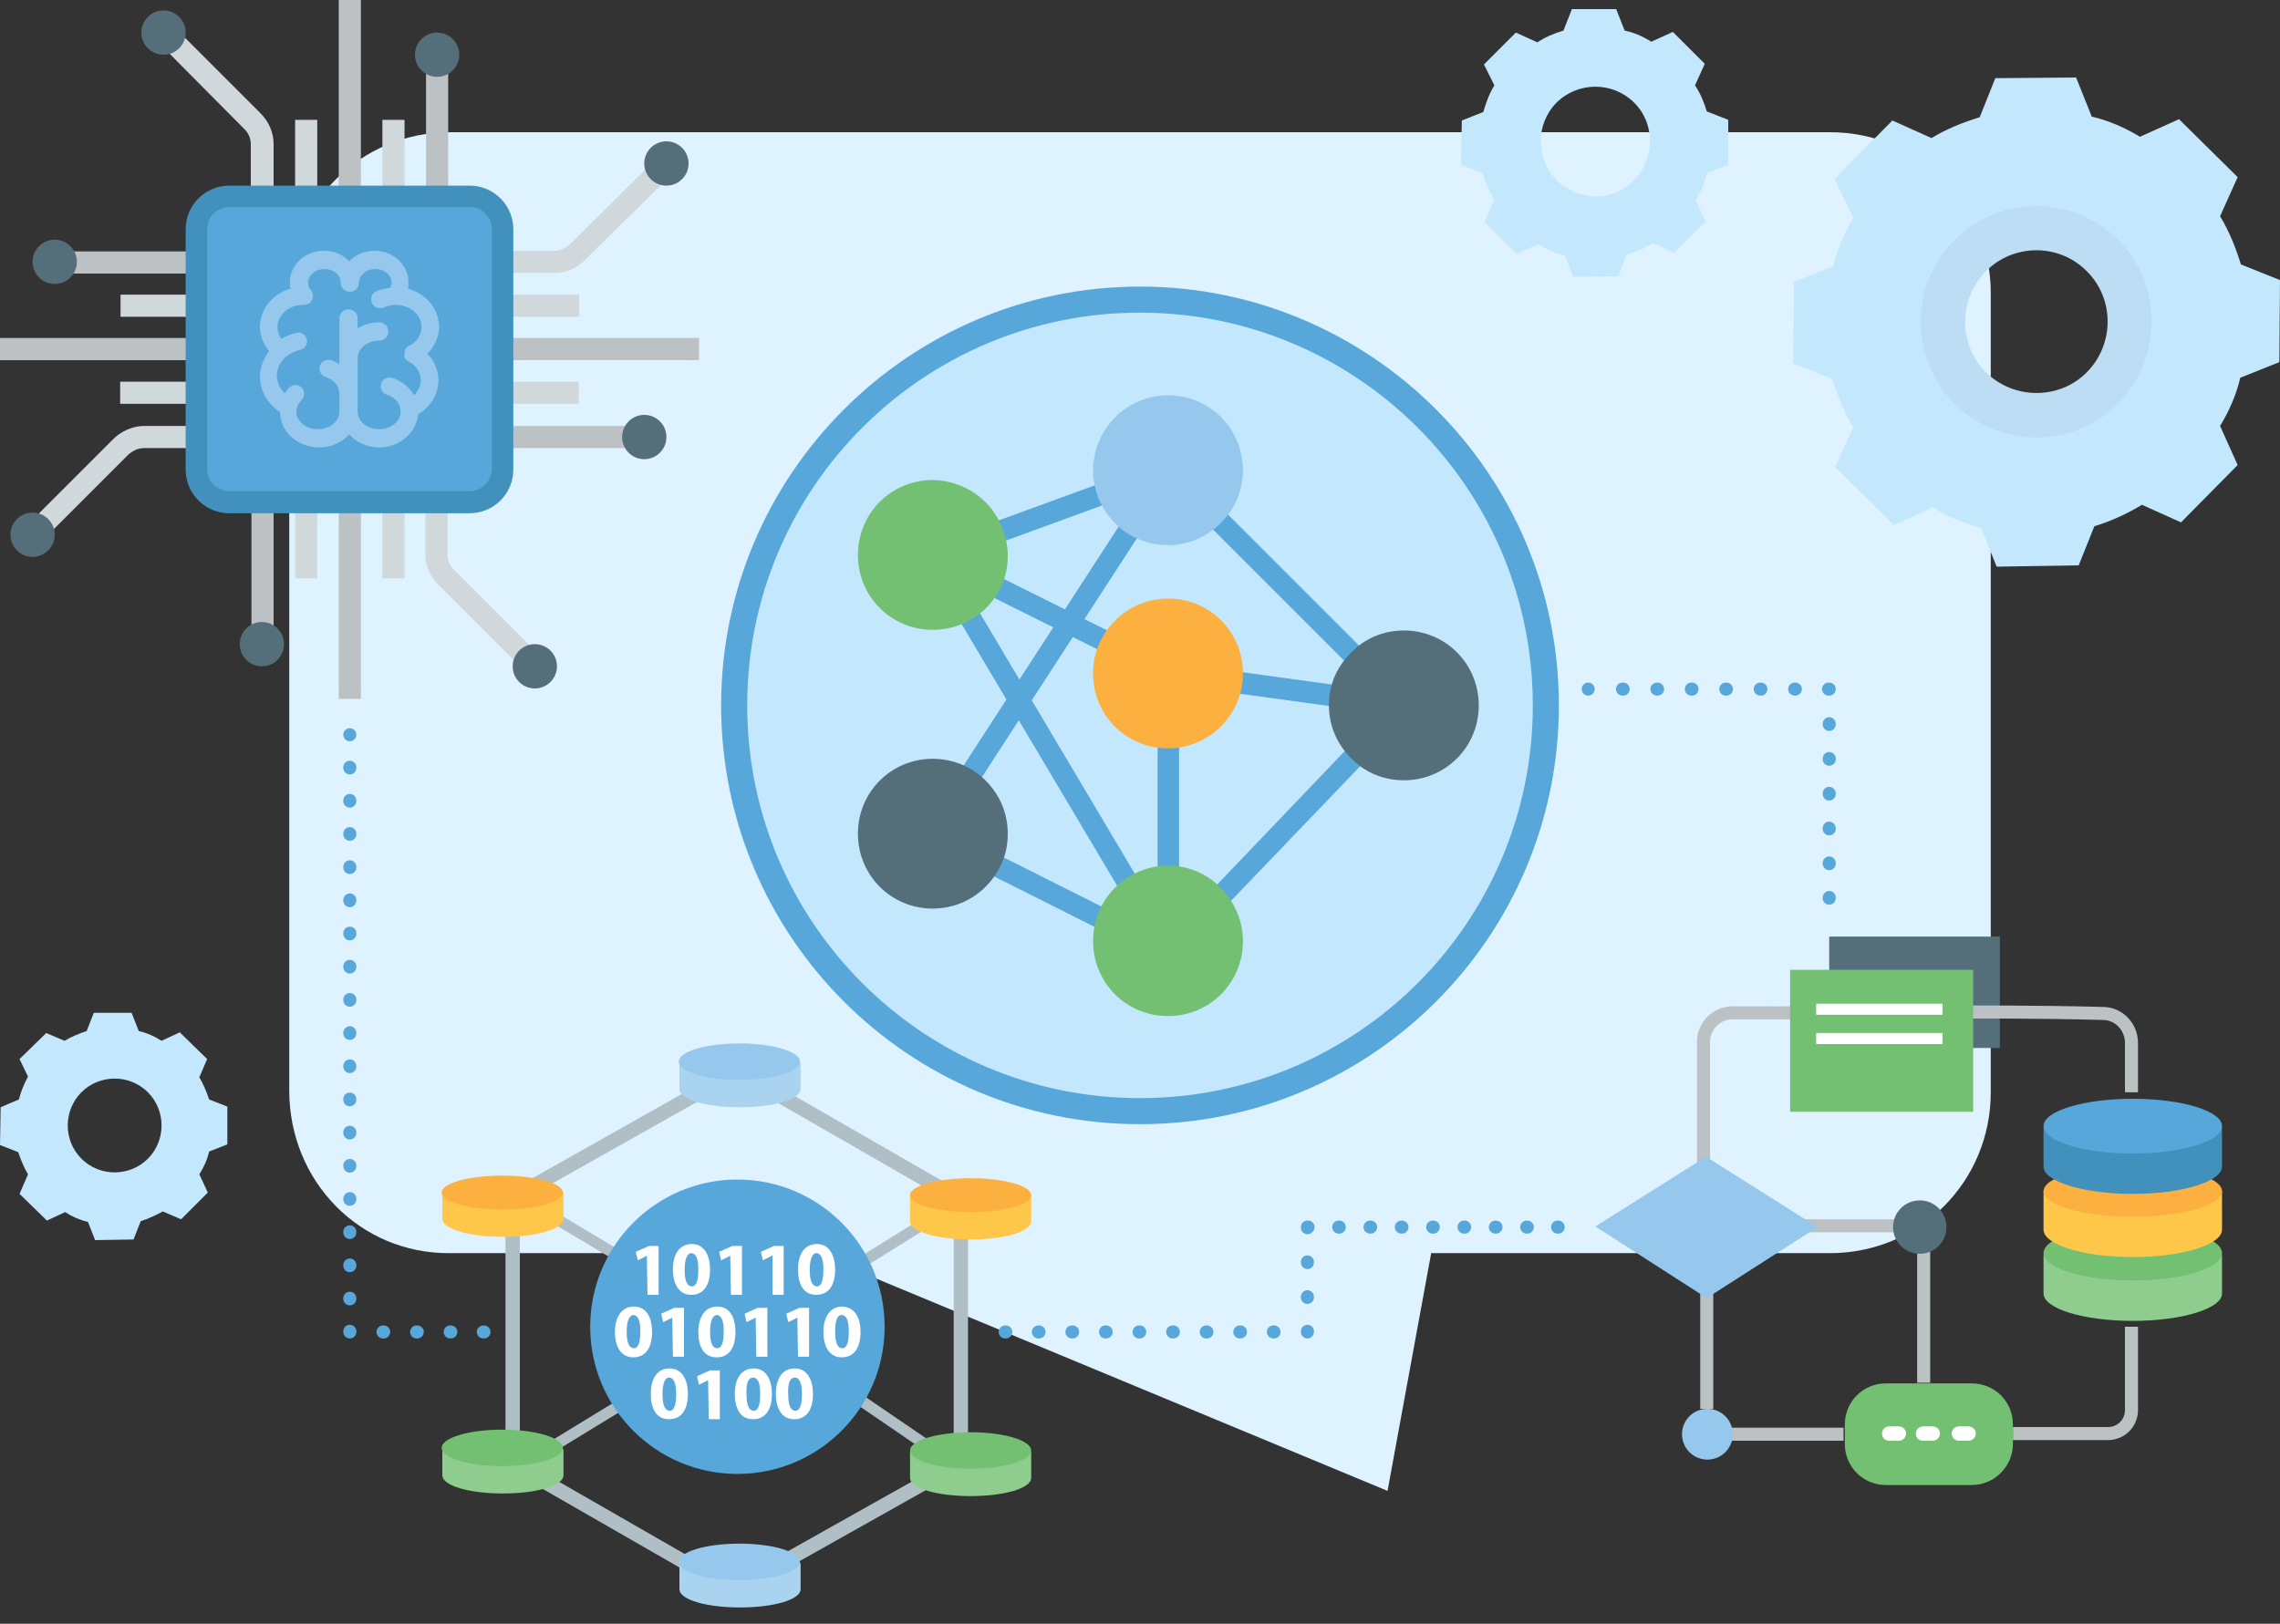 <?xml version="1.0" encoding="utf-8"?>
<!-- Generator: Adobe Illustrator 21.1.0, SVG Export Plug-In . SVG Version: 6.00 Build 0)  -->
<svg version="1.1" id="design" xmlns="http://www.w3.org/2000/svg" xmlns:xlink="http://www.w3.org/1999/xlink" x="0px" y="0px"
	 viewBox="0 0 350 249.3" style="enable-background:new 0 0 350 249.3;" xml:space="preserve">
<rect x="0" y="0" width="350" height="249.3" fill="#333333" stroke="none"/>
<style type="text/css">
	.st0{fill:#DEF2FF;}
	.st1{fill:#C3E7FC;}
	.st2{fill:#BDDDF4;}
	.st3{fill:#BCC2C4;}
	.st4{fill:#D0D8DC;}
	.st5{fill:#4291BC;}
	.st6{fill:#57A7DB;}
	.st7{fill:#95C8EC;}
	.st8{fill:#546E7A;}
	.st9{fill:#73C073;}
	.st10{fill:#FBB040;}
	.st11{fill:none;stroke:#3D4451;stroke-width:2.23;stroke-miterlimit:10;}
	.st12{fill:none;stroke:#BCC2C4;stroke-width:2;stroke-miterlimit:10;}
	.st13{fill:#8FCD8F;}
	.st14{fill:#FFC74A;}
	.st15{fill:#FFFFFF;}
	.st16{fill:#B0BEC5;}
	.st17{fill:#AAD3F0;}
	.st18{fill:none;stroke:#57A7DB;stroke-width:2;stroke-linecap:round;stroke-linejoin:round;}
	.st19{fill:none;stroke:#57A7DB;stroke-width:2;stroke-linecap:round;stroke-linejoin:round;stroke-dasharray:9.989160e-02,4.995;}
	.st20{fill:none;stroke:#57A7DB;stroke-width:2;stroke-linecap:round;stroke-linejoin:round;stroke-dasharray:0.101,5.054;}
	.st21{fill:none;stroke:#57A7DB;stroke-width:2;stroke-linecap:round;stroke-linejoin:round;stroke-dasharray:0.101,5.053;}
	.st22{fill:none;stroke:#57A7DB;stroke-width:2;stroke-linecap:round;stroke-linejoin:round;stroke-dasharray:0.105,5.245;}
	.st23{fill:none;stroke:#57A7DB;stroke-width:2;stroke-linecap:round;stroke-linejoin:round;stroke-dasharray:9.431916e-02,4.716;}
	.st24{fill:none;stroke:#57A7DB;stroke-width:2;stroke-linecap:round;stroke-linejoin:round;stroke-dasharray:0.105,5.24;}
	.st25{fill:none;stroke:#57A7DB;stroke-width:2;stroke-linecap:round;stroke-linejoin:round;stroke-dasharray:0.104,5.182;}
</style>
<g>
	<path class="st0" d="M44.4,167.4V45c0-13.7,10.9-24.7,24.7-24.7h211.8c13.7,0,24.7,10.9,24.7,24.7v122.7
		c0,13.7-10.9,24.7-24.7,24.7h-61.2l-6.7,36.5l-87.9-36.5H69C55.4,192.5,44.4,181.5,44.4,167.4z"/>
</g>
<g>
	<g>
		<path class="st1" d="M281.7,71.7l9,8.9l6-2.7c2.3,1.4,4.8,2.5,7.4,3.1l2.4,6l12.6-0.2l2.4-6c2.6-0.8,5-1.9,7.3-3.3l6,2.7l8.7-8.8
			l-2.7-6c1.4-2.3,2.5-4.8,3.1-7.4l6-2.4L350,43l-6-2.4c-0.8-2.6-1.8-5.1-3.2-7.4l2.7-6l-9-8.9l-6,2.7c-2.3-1.4-4.8-2.5-7.4-3.1
			l-2.4-6L306.3,12l-2.4,6c-2.6,0.8-5.1,1.8-7.4,3.2l-6-2.7l-8.9,9l2.9,5.9c-1.4,2.4-2.4,4.8-3.1,7.5l-6,2.4l-0.1,12.5l6,2.4
			c0.8,2.6,1.8,5.1,3.2,7.4L281.7,71.7z M301.9,60.2c-6-6-6.1-15.7-0.1-21.8s15.7-6.1,21.8-0.1c6,6,6.1,15.7,0.1,21.8
			C317.7,66.1,308,66.2,301.9,60.2C301.9,60.2,301.9,60.2,301.9,60.2L301.9,60.2z"/>
	</g>
	<path class="st2" d="M325.2,61.9c-6.9,7-18.2,7-25.1,0.1c-7-6.9-7-18.2-0.1-25.1c6.9-7,18.2-7,25.1-0.1C332,43.6,332,55,325.2,61.9
		z M304.8,41.7c-4.2,4.3-4.2,11.3,0.1,15.5c4.3,4.2,11.3,4.2,15.5-0.1s4.2-11.3-0.1-15.5C316,37.3,309,37.4,304.8,41.7z"/>
</g>
<g>
	<g>
		<path class="st1" d="M3,183.3l4.2,4.1l2.8-1.3c1.1,0.7,2.2,1.2,3.5,1.5l1.1,2.8l5.9-0.1l1.1-2.8c1.2-0.4,2.3-0.9,3.4-1.5l2.8,1.2
			l4.1-4.1l-1.3-2.8c0.7-1.1,1.2-2.2,1.5-3.5l2.8-1.1l0-5.8l-2.8-1.1c-0.4-1.2-0.9-2.4-1.5-3.4l1.2-2.8l-4.2-4.1l-2.8,1.3
			c-1.1-0.7-2.2-1.2-3.5-1.5l-1.1-2.8l-5.8,0l-1.1,2.8c-1.2,0.4-2.4,0.9-3.4,1.5l-2.8-1.2L3,162.6l1.3,2.7c-0.6,1.1-1.1,2.3-1.4,3.5
			L0.1,170L0,175.8l2.8,1.1c0.4,1.2,0.9,2.4,1.5,3.4L3,183.3z M12.5,177.9c-2.8-2.8-2.8-7.4,0-10.2c2.8-2.8,7.4-2.8,10.2,0
			c2.8,2.8,2.8,7.4,0,10.2C19.9,180.7,15.3,180.7,12.5,177.9C12.5,177.9,12.5,177.9,12.5,177.9L12.5,177.9z"/>
	</g>
</g>
<g>
	<g>
		<path class="st1" d="M227.9,34.1l4.9,4.9l3.3-1.5c1.3,0.8,2.6,1.4,4.1,1.7l1.3,3.3l6.9-0.1l1.3-3.3c1.4-0.4,2.8-1,4-1.8l3.3,1.5
			l4.8-4.8l-1.5-3.3c0.8-1.3,1.4-2.6,1.7-4.1l3.3-1.3l0-6.9l-3.3-1.3c-0.4-1.4-1-2.8-1.8-4l1.5-3.3l-4.9-4.9l-3.3,1.5
			c-1.3-0.8-2.6-1.4-4.1-1.7l-1.3-3.3l-6.8,0l-1.3,3.3c-1.4,0.4-2.8,1-4,1.8l-3.3-1.5l-4.9,4.9l1.6,3.2c-0.8,1.3-1.3,2.7-1.7,4.1
			l-3.3,1.3l-0.1,6.8l3.3,1.3c0.4,1.4,1,2.8,1.8,4L227.9,34.1z M239,27.7c-3.3-3.3-3.3-8.6-0.1-11.9c3.3-3.3,8.6-3.3,11.9-0.1
			s3.3,8.6,0.1,11.9C247.7,31,242.4,31,239,27.7C239,27.8,239,27.8,239,27.7L239,27.7z"/>
	</g>
</g>
<g>
	<rect x="52" class="st3" width="3.4" height="107.3"/>
	<rect x="45.3" y="18.4" class="st4" width="3.4" height="70.4"/>
	<rect x="58.7" y="18.4" class="st4" width="3.4" height="70.4"/>
	
		<rect x="52" y="25.1" transform="matrix(4.475715e-11 -1 1 4.475715e-11 -6.657 114.001)" class="st4" width="3.4" height="70.4"/>
	
		<rect x="52" y="11.8" transform="matrix(4.502804e-11 -1 1 4.502804e-11 6.706 100.638)" class="st4" width="3.4" height="70.4"/>
	
		<rect x="52" y="0" transform="matrix(4.502804e-11 -1 1 4.502804e-11 -2.341508e-09 107.294)" class="st3" width="3.4" height="107.3"/>
	<g>
		<path class="st4" d="M6.2,83.3L3.8,81l13.6-13.6c1.2-1.2,3-2,4.7-2h9.7v3.4h-9.7c-0.9,0-1.7,0.4-2.4,1L6.2,83.3z"/>
		<path class="st4" d="M85.1,41.9h-9.7v-3.4h9.7c0.9,0,1.7-0.4,2.4-1L101.1,24l2.4,2.4L89.8,39.9C88.6,41.2,86.9,41.9,85.1,41.9z"/>
		<path class="st4" d="M41.9,31.9h-3.4v-9.7c0-0.9-0.3-1.7-1-2.4L24,6.2l2.4-2.4l13.6,13.6c1.3,1.3,2,3,2,4.7V31.9z"/>
		<path class="st4" d="M81,103.5L67.3,89.8c-1.3-1.3-2-3-2-4.7v-9.7h3.4v9.7c0,0.9,0.3,1.7,1,2.4l13.6,13.6L81,103.5z"/>
	</g>
	<g>
		<rect x="65.4" y="8.4" class="st3" width="3.4" height="23.5"/>
		<rect x="38.6" y="75.4" class="st3" width="3.4" height="23.5"/>
		<rect x="8.4" y="38.6" class="st3" width="23.5" height="3.4"/>
		<rect x="75.4" y="65.4" class="st3" width="23.5" height="3.4"/>
	</g>
	<path class="st5" d="M72.1,78.8H35.2c-3.7,0-6.7-3-6.7-6.7V35.2c0-3.7,3-6.7,6.7-6.7h36.9c3.7,0,6.7,3,6.7,6.7v36.9
		C78.8,75.8,75.8,78.8,72.1,78.8z"/>
	<path class="st6" d="M72.1,75.4H35.2c-1.9,0-3.4-1.5-3.4-3.4V35.2c0-1.9,1.5-3.4,3.4-3.4h36.9c1.9,0,3.4,1.5,3.4,3.4v36.9
		C75.4,73.9,73.9,75.4,72.1,75.4z"/>
	<path class="st7" d="M67.4,50.2c0-2.8-2-5.1-4.8-5.9c0.1-0.3,0.1-0.7,0.1-1c0-2.6-2.3-4.8-5.2-4.8c-1.5,0-2.9,0.6-3.9,1.6
		c-1-1-2.3-1.6-3.9-1.6c-2.9,0-5.2,2.2-5.2,4.8c0,0.3,0,0.7,0.1,1c-2.7,0.8-4.7,3.1-4.7,5.9c0,1.3,0.5,2.6,1.4,3.7
		c-0.8,1.1-1.4,2.5-1.4,3.9c0,2.2,1.2,4.2,3.1,5.5c0,3,2.7,5.4,6,5.4c1.9,0,3.5-0.8,4.6-2c1.1,1.2,2.8,2,4.6,2c3.2,0,5.7-2.3,6-5.1
		c1.9-1.1,3.1-3.1,3.1-5.2c0-1.5-0.6-3-1.7-4.1C66.7,53.2,67.4,51.8,67.4,50.2z M62.7,55.5c1.2,0.6,1.9,1.7,1.9,2.9
		c0,0.8-0.4,1.6-1,2.3c-0.7-1.2-1.9-2.2-3.4-2.7c-0.7-0.2-1.5,0.2-1.7,0.9c-0.2,0.7,0.2,1.5,0.9,1.7c1.3,0.4,2.1,1.4,2.1,2.6
		c0,1.5-1.5,2.7-3.3,2.7c-1.8,0-3.3-1.2-3.3-2.7V55c0-1.5,1.5-2.7,3.3-2.7c0.8,0,1.4-0.6,1.4-1.4s-0.6-1.4-1.4-1.4
		c-1.2,0-2.3,0.3-3.3,0.9v-1.5c0-0.8-0.6-1.4-1.4-1.4s-1.4,0.6-1.4,1.4v7c-0.4-0.2-0.8-0.5-1.3-0.6c-0.7-0.2-1.5,0.2-1.7,0.9
		c-0.2,0.7,0.2,1.5,0.9,1.7c1.3,0.4,2.1,1.4,2.1,2.6v2.7c0,1.5-1.5,2.7-3.3,2.7c-1.8,0-3.3-1.2-3.3-2.7c0-0.6,0.3-1.3,0.8-1.8
		c0.5-0.5,0.5-1.4,0-1.9c-0.5-0.5-1.4-0.5-1.9,0c-0.3,0.3-0.5,0.6-0.7,0.9c-0.7-0.7-1.2-1.7-1.2-2.7c0-1.9,1.5-3.5,3.6-4
		c0.7-0.2,1.2-0.9,1-1.6c-0.2-0.7-0.9-1.2-1.6-1c-0.8,0.2-1.6,0.5-2.3,0.9c-0.4-0.5-0.6-1.2-0.6-1.8c0-1.9,1.8-3.4,4-3.4
		c0.3,0,0.6-0.1,0.8-0.2c0.6-0.4,0.8-1.1,0.5-1.8c-0.1-0.1-0.1-0.2-0.2-0.3c-0.2-0.2-0.4-0.6-0.4-1.1c0-1.1,1.1-2.1,2.5-2.1
		c1.4,0,2.5,0.9,2.5,2.1c0,0.8,0.6,1.4,1.4,1.4s1.4-0.6,1.4-1.4c0-1.1,1.1-2.1,2.5-2.1s2.5,0.9,2.5,2.1c0,0.3-0.1,0.6-0.2,0.8
		c-0.7,0.1-1.4,0.2-2.1,0.5c-0.7,0.3-1,1.1-0.7,1.8c0.3,0.7,1.1,1,1.8,0.7c0.6-0.2,1.2-0.4,1.8-0.4c2.2,0,4,1.5,4,3.4
		c0,1.2-0.7,2.3-1.9,2.9c-0.5,0.2-0.7,0.7-0.7,1.2C62,54.8,62.2,55.3,62.7,55.5z"/>
	<circle class="st8" cx="8.4" cy="40.2" r="3.4"/>
	<circle class="st8" cx="98.9" cy="67.1" r="3.4"/>
	<circle class="st8" cx="5" cy="82.1" r="3.4"/>
	<circle class="st8" cx="102.3" cy="25.1" r="3.4"/>
	<circle class="st8" cx="67.1" cy="8.4" r="3.4"/>
	<circle class="st8" cx="40.2" cy="98.9" r="3.4"/>
	<circle class="st8" cx="25.1" cy="5" r="3.4"/>
	<circle class="st8" cx="82.1" cy="102.3" r="3.4"/>
</g>
<g>
	<g>
		<path class="st1" d="M175,170.6c-34.3,0-62.3-27.9-62.3-62.3S140.7,46,175,46c34.3,0,62.3,27.9,62.3,62.3S209.3,170.6,175,170.6z"
			/>
		<path class="st6" d="M175,48c33.3,0,60.3,27,60.3,60.3s-27,60.3-60.3,60.3s-60.3-27-60.3-60.3S141.7,48,175,48 M175,44
			c-35.4,0-64.3,28.8-64.3,64.3s28.8,64.3,64.3,64.3s64.3-28.8,64.3-64.3S210.4,44,175,44L175,44z"/>
	</g>
	<g>
		<g>
			<path class="st6" d="M149.2,81.4l23-8.4l1.1,3.1l-23,8.4L149.2,81.4z"/>
			<path class="st6" d="M183.1,78.2l2.3-2.3l26.3,26.3l-2.3,2.3L183.1,78.2z"/>
			<path class="st6" d="M187.3,106.1l0.4-3.3l19.7,2.7l-0.4,3.3L187.3,106.1z"/>
			<path class="st6" d="M147.4,89.2l1.5-2.9l26.3,13.1l-1.5,2.9L147.4,89.2z"/>
			<path class="st6" d="M148.5,132.5l1.5-2.9l23.5,11.8l-1.5,2.9L148.5,132.5z"/>
			<path class="st6" d="M177.7,109.9h3.3v27.9h-3.3V109.9z"/>
			<path class="st6" d="M146,120.5l27.7-42.7l2.8,1.8l-27.7,42.7L146,120.5z"/>
			<path class="st6" d="M183.7,139.1l25.9-27.1l2.4,2.3L186,141.4L183.7,139.1z"/>
			<path class="st6" d="M146,93.1l2.8-1.7l27.1,45.6l-2.8,1.7L146,93.1z"/>
		</g>
		<path class="st8" d="M154.7,128c0,1.9-0.4,3.6-1.2,5.1c-1.9,3.8-5.8,6.4-10.3,6.4c-6.4,0-11.5-5.1-11.5-11.5
			c0-6.4,5.1-11.5,11.5-11.5c2.3,0,4.5,0.7,6.2,1.8C152.6,120.4,154.7,123.9,154.7,128z"/>
		<path class="st9" d="M188,137c1.7,2,2.8,4.6,2.8,7.5c0,6.4-5.1,11.5-11.5,11.5c-6.4,0-11.5-5.1-11.5-11.5c0-1.3,0.2-2.6,0.6-3.8
			c0.8-2.3,2.3-4.3,4.3-5.7c1.9-1.3,4.1-2.1,6.6-2.1C182.8,132.9,186,134.5,188,137L188,137z"/>
		<path class="st8" d="M215.5,96.8c6.4,0,11.5,5.1,11.5,11.5s-5.1,11.5-11.5,11.5c-3.1,0-5.9-1.2-7.9-3.2c-2.2-2.1-3.6-5-3.6-8.3
			c0-0.5,0-1,0.1-1.5c0.3-2.6,1.5-4.8,3.3-6.6C209.4,98.1,212.3,96.8,215.5,96.8z"/>
		<path class="st10" d="M190.7,104.9c-0.7,5.6-5.6,10-11.4,10c-6.4,0-11.5-5.1-11.5-11.5c0-1.9,0.4-3.6,1.2-5.1
			c1.9-3.8,5.8-6.4,10.3-6.4c6.4,0,11.5,5.1,11.5,11.5C190.8,103.9,190.8,104.4,190.7,104.9z"/>
		<path class="st7" d="M179.3,60.7c6.4,0,11.5,5.1,11.5,11.5c0,3.2-1.3,6-3.4,8.1c-2.1,2.1-4.9,3.4-8.1,3.4c-2.3,0-4.5-0.7-6.2-1.8
			c-2.1-1.3-3.7-3.4-4.6-5.7c-0.4-1.2-0.7-2.5-0.7-3.9C167.8,65.8,173,60.7,179.3,60.7z"/>
		<path class="st9" d="M154,81.4c0.4,1.2,0.7,2.5,0.7,3.9c0,1.9-0.4,3.6-1.2,5.1c-1,2-2.5,3.6-4.4,4.7c-1.7,1-3.7,1.6-5.9,1.6
			c-6.4,0-11.5-5.1-11.5-11.5c0-6.4,5.1-11.5,11.5-11.5C148.2,73.8,152.4,76.9,154,81.4L154,81.4z"/>
	</g>
</g>
<g>
	<rect x="280.8" y="143.8" class="st8" width="26.2" height="17.1"/>
	<path class="st11" d="M264.6,220.2H262v-2.6"/>
	<g>
		<g>
			<polyline class="st12" points="295.3,212.3 295.3,188.2 274.6,188.2 			"/>
			<path class="st12" d="M327.2,203.7v12.8c0,2-1.6,3.6-3.6,3.6l0,0H309"/>
			<path class="st12" d="M261.5,179.8V160c0-2.5,2-4.5,4.5-4.5c0,0,0,0,0,0c18.8,0.1,37.9-0.4,56.8,0.1c2.5,0,4.4,2.1,4.4,4.5v7.6"
				/>
		</g>
		<path class="st12" d="M283,220.2h-17.2"/>
		<path class="st12" d="M262,216.3V196"/>
	</g>
	<path class="st9" d="M302.7,228h-13.2c-3.5,0-6.3-2.8-6.3-6.3v-3c0-3.5,2.8-6.3,6.3-6.3h13.2c3.5,0,6.3,2.8,6.3,6.3v3
		C309,225.1,306.2,228,302.7,228z"/>
	<path class="st13" d="M341.1,192.7v5.9c0,2.3-6.1,4.2-13.7,4.2c-7.6,0-13.7-1.9-13.7-4.2v-5.9"/>
	<ellipse class="st9" cx="327.4" cy="192.4" rx="13.7" ry="4.2"/>
	<path class="st14" d="M341.1,182.9v5.9c0,2.3-6.1,4.2-13.7,4.2c-7.6,0-13.7-1.9-13.7-4.2v-5.9"/>
	<ellipse class="st10" cx="327.4" cy="182.9" rx="13.7" ry="3.9"/>
	<path class="st5" d="M341.1,173.2v5.9c0,2.3-6.1,4.2-13.7,4.2c-7.6,0-13.7-1.9-13.7-4.2v-5.9"/>
	<ellipse class="st6" cx="327.4" cy="172.9" rx="13.7" ry="4.2"/>
	<rect x="274.8" y="148.9" class="st9" width="28.1" height="21.8"/>
	<path class="st15" d="M294.1,220.1L294.1,220.1c0-0.6,0.5-1.1,1.1-1.1h1.5c0.6,0,1.1,0.5,1.1,1.1l0,0c0,0.6-0.5,1.1-1.1,1.1h-1.5
		C294.5,221.2,294.1,220.7,294.1,220.1z M288.9,220.1L288.9,220.1c0-0.6,0.5-1.1,1.1-1.1h1.5c0.6,0,1.1,0.5,1.1,1.1l0,0
		c0,0.6-0.5,1.1-1.1,1.1H290C289.3,221.2,288.9,220.7,288.9,220.1z M299.6,220.1L299.6,220.1c0-0.6,0.5-1.1,1.1-1.1h1.5
		c0.6,0,1.1,0.5,1.1,1.1l0,0c0,0.6-0.5,1.1-1.1,1.1h-1.5C300.1,221.2,299.6,220.7,299.6,220.1z"/>
	<circle class="st8" cx="294.7" cy="188.4" r="4.1"/>
	<circle class="st7" cx="262.1" cy="220.2" r="3.9"/>
	<rect x="278.8" y="154.1" class="st15" width="19.4" height="1.7"/>
	<rect x="278.8" y="158.6" class="st15" width="19.4" height="1.7"/>
	<polygon class="st7" points="262,199.3 279,188.4 261.9,177.6 244.9,188.3 	"/>
</g>
<g>
	<rect x="77.6" y="188.9" class="st16" width="2.2" height="31.9"/>
	
		<rect x="94.3" y="219.5" transform="matrix(0.498 -0.867 0.867 0.498 -155.158 200.36)" class="st16" width="2.2" height="29.4"/>
	
		<rect x="114.7" y="233.2" transform="matrix(0.872 -0.49 0.49 0.872 -98.128 93.71)" class="st16" width="30.6" height="2.2"/>
	<rect x="146.4" y="190.1" class="st16" width="2.2" height="30.7"/>
	
		<rect x="129.9" y="159.2" transform="matrix(0.499 -0.867 0.867 0.499 -85.918 201.082)" class="st16" width="2.2" height="31.3"/>
	
		<rect x="80.4" y="173.2" transform="matrix(0.871 -0.491 0.491 0.871 -73.23 69.455)" class="st16" width="30.9" height="2.2"/>
	
		<rect x="132.1" y="189.1" transform="matrix(0.848 -0.529 0.529 0.848 -79.559 102.204)" class="st16" width="13.1" height="1.7"/>
	
		<rect x="82.6" y="218.7" transform="matrix(0.853 -0.521 0.521 0.853 -101.406 78.683)" class="st16" width="13.1" height="1.7"/>
	
		<rect x="136.9" y="211.1" transform="matrix(0.564 -0.826 0.826 0.564 -120.634 209.25)" class="st16" width="1.7" height="15.4"/>
	
		<rect x="87.8" y="183.1" transform="matrix(0.512 -0.859 0.859 0.512 -119.157 168.428)" class="st16" width="1.7" height="12"/>
	<path class="st13" d="M139.7,222.9v4c0,1.6,4.1,2.8,9.3,2.8s9.3-1.2,9.3-2.8v-4"/>
	<ellipse class="st9" cx="149" cy="222.7" rx="9.3" ry="2.8"/>
	<path class="st14" d="M139.7,183.5v4c0,1.6,4.1,2.8,9.3,2.8s9.3-1.2,9.3-2.8v-4"/>
	<ellipse class="st10" cx="149" cy="183.5" rx="9.3" ry="2.6"/>
	<path class="st13" d="M67.9,222.5v4c0,1.6,4.1,2.8,9.3,2.8s9.3-1.2,9.3-2.8v-4"/>
	<ellipse class="st9" cx="77.1" cy="222.3" rx="9.3" ry="2.8"/>
	<path class="st14" d="M67.9,183.1v4c0,1.6,4.1,2.8,9.3,2.8s9.3-1.2,9.3-2.8v-4"/>
	<ellipse class="st10" cx="77.1" cy="183.1" rx="9.3" ry="2.6"/>
	<path class="st17" d="M104.3,163.2v4c0,1.6,4.1,2.8,9.3,2.8s9.3-1.2,9.3-2.8v-4"/>
	<ellipse class="st7" cx="113.5" cy="163" rx="9.3" ry="2.8"/>
	<path class="st17" d="M104.3,240v4c0,1.6,4.1,2.8,9.3,2.8s9.3-1.2,9.3-2.8v-4"/>
	<ellipse class="st7" cx="113.5" cy="239.8" rx="9.3" ry="2.8"/>
	<g>
		<circle class="st6" cx="113.2" cy="203.7" r="22.6"/>
		<path class="st15" d="M99.3,192.8L99.3,192.8l-1.4,0.7l-0.3-1.3l2-0.9h1.5v7.5h-1.7L99.3,192.8z"/>
		<path class="st15" d="M109,194.9c0,2.3-0.9,3.9-2.9,3.9c-1.9,0-2.8-1.7-2.8-3.9s0.9-3.9,2.9-3.9S109,192.9,109,194.9z M105.1,195
			c0,1.7,0.4,2.5,1.1,2.5s1-0.9,1-2.6c0-1.7-0.4-2.5-1.1-2.5C105.5,192.4,105.1,193.3,105.1,195L105.1,195z"/>
		<path class="st15" d="M112.1,192.8L112.1,192.8l-1.4,0.7l-0.3-1.3l2-0.9h1.5v7.5h-1.7L112.1,192.8z"/>
		<path class="st15" d="M118.5,192.8L118.5,192.8l-1.4,0.7l-0.3-1.3l2-0.9h1.5v7.5h-1.7V192.8z"/>
		<path class="st15" d="M128.2,194.9c0,2.3-0.9,3.9-2.9,3.9s-2.8-1.7-2.8-3.9s0.9-3.9,2.9-3.9S128.2,192.9,128.2,194.9z M124.3,195
			c0,1.7,0.4,2.5,1.1,2.5s1-0.9,1-2.6c0-1.7-0.4-2.5-1.1-2.5C124.7,192.4,124.3,193.3,124.3,195L124.3,195z"/>
		<path class="st15" d="M100.1,204.5c0,2.3-0.9,3.9-2.9,3.9c-1.9,0-2.8-1.7-2.8-3.9c0-2.1,0.9-3.9,2.9-3.9S100.1,202.4,100.1,204.5z
			 M96.2,204.5c0,1.7,0.4,2.5,1.1,2.5s1-0.9,1-2.6c0-1.7-0.4-2.5-1.1-2.5C96.6,202,96.2,202.8,96.2,204.5L96.2,204.5z"/>
		<path class="st15" d="M103.2,202.3L103.2,202.3l-1.4,0.7l-0.3-1.3l2-0.9h1.5v7.5h-1.7L103.2,202.3z"/>
		<path class="st15" d="M112.9,204.5c0,2.3-0.9,3.9-2.9,3.9s-2.8-1.7-2.8-3.9c0-2.1,0.9-3.9,2.9-3.9S112.9,202.4,112.9,204.5z
			 M109,204.5c0,1.7,0.4,2.5,1.1,2.5s1-0.9,1-2.6c0-1.7-0.4-2.5-1.1-2.5C109.4,202,109,202.8,109,204.5L109,204.5z"/>
		<path class="st15" d="M116,202.3L116,202.3l-1.4,0.7l-0.3-1.3l2-0.9h1.5v7.5h-1.7L116,202.3z"/>
		<path class="st15" d="M122.4,202.3L122.4,202.3L121,203l-0.3-1.3l2-0.9h1.5v7.5h-1.7L122.4,202.3z"/>
		<path class="st15" d="M132.1,204.5c0,2.3-0.9,3.9-2.9,3.9c-1.9,0-2.8-1.7-2.8-3.9c0-2.1,0.9-3.9,2.9-3.9
			C131.3,200.7,132.1,202.4,132.1,204.5z M128.2,204.5c0,1.7,0.4,2.5,1.1,2.5c0.7,0,1-0.9,1-2.6c0-1.7-0.4-2.5-1.1-2.5
			S128.2,202.8,128.2,204.5L128.2,204.5z"/>
		<path class="st15" d="M105.6,214c0,2.3-0.9,3.9-2.9,3.9s-2.8-1.7-2.8-3.9s0.9-3.9,2.9-3.9S105.6,212,105.6,214z M101.7,214.1
			c0,1.7,0.4,2.5,1.1,2.5s1-0.9,1-2.6c0-1.7-0.4-2.5-1.1-2.5C102.1,211.5,101.7,212.3,101.7,214.1L101.7,214.1z"/>
		<path class="st15" d="M108.7,211.9L108.7,211.9l-1.4,0.7l-0.3-1.3l2-0.9h1.5v7.5h-1.7L108.7,211.9z"/>
		<path class="st15" d="M118.5,214c0,2.3-0.9,3.9-2.9,3.9s-2.8-1.7-2.8-3.9s0.9-3.9,2.9-3.9S118.5,212,118.5,214z M114.6,214.1
			c0,1.7,0.4,2.5,1.1,2.5s1-0.9,1-2.6c0-1.7-0.4-2.5-1.1-2.5C114.9,211.5,114.5,212.3,114.6,214.1L114.6,214.1z"/>
		<path class="st15" d="M124.8,214c0,2.3-0.9,3.9-2.9,3.9c-1.9,0-2.8-1.7-2.8-3.9s0.9-3.9,2.9-3.9S124.8,212,124.8,214z M121,214.1
			c0,1.7,0.4,2.5,1.1,2.5s1-0.9,1-2.6c0-1.7-0.4-2.5-1.1-2.5C121.3,211.5,120.9,212.3,121,214.1L121,214.1z"/>
	</g>
</g>
<g>
	<g>
		<line class="st18" x1="53.7" y1="112.8" x2="53.7" y2="112.8"/>
		<line class="st19" x1="53.7" y1="117.8" x2="53.7" y2="201.9"/>
		<polyline class="st18" points="53.7,204.4 53.7,204.5 53.7,204.5 		"/>
		<line class="st20" x1="58.8" y1="204.5" x2="71.7" y2="204.5"/>
		<line class="st18" x1="74.2" y1="204.5" x2="74.3" y2="204.5"/>
	</g>
</g>
<g>
	<g>
		<line class="st18" x1="154.3" y1="204.5" x2="154.4" y2="204.5"/>
		<line class="st21" x1="159.4" y1="204.5" x2="198.1" y2="204.5"/>
		<polyline class="st18" points="200.7,204.5 200.7,204.5 200.7,204.4 		"/>
		<line class="st22" x1="200.7" y1="199.2" x2="200.7" y2="191.1"/>
		<polyline class="st18" points="200.7,188.5 200.7,188.4 200.8,188.4 		"/>
		<line class="st23" x1="205.5" y1="188.4" x2="236.8" y2="188.4"/>
		<line class="st18" x1="239.1" y1="188.4" x2="239.2" y2="188.4"/>
	</g>
</g>
<g>
	<g>
		<line class="st18" x1="280.8" y1="137.9" x2="280.8" y2="137.8"/>
		<line class="st24" x1="280.8" y1="132.6" x2="280.8" y2="108.5"/>
		<polyline class="st18" points="280.8,105.8 280.8,105.8 280.7,105.8 		"/>
		<line class="st25" x1="275.6" y1="105.8" x2="246.4" y2="105.8"/>
		<line class="st18" x1="243.8" y1="105.8" x2="243.8" y2="105.8"/>
	</g>
</g>
</svg>
